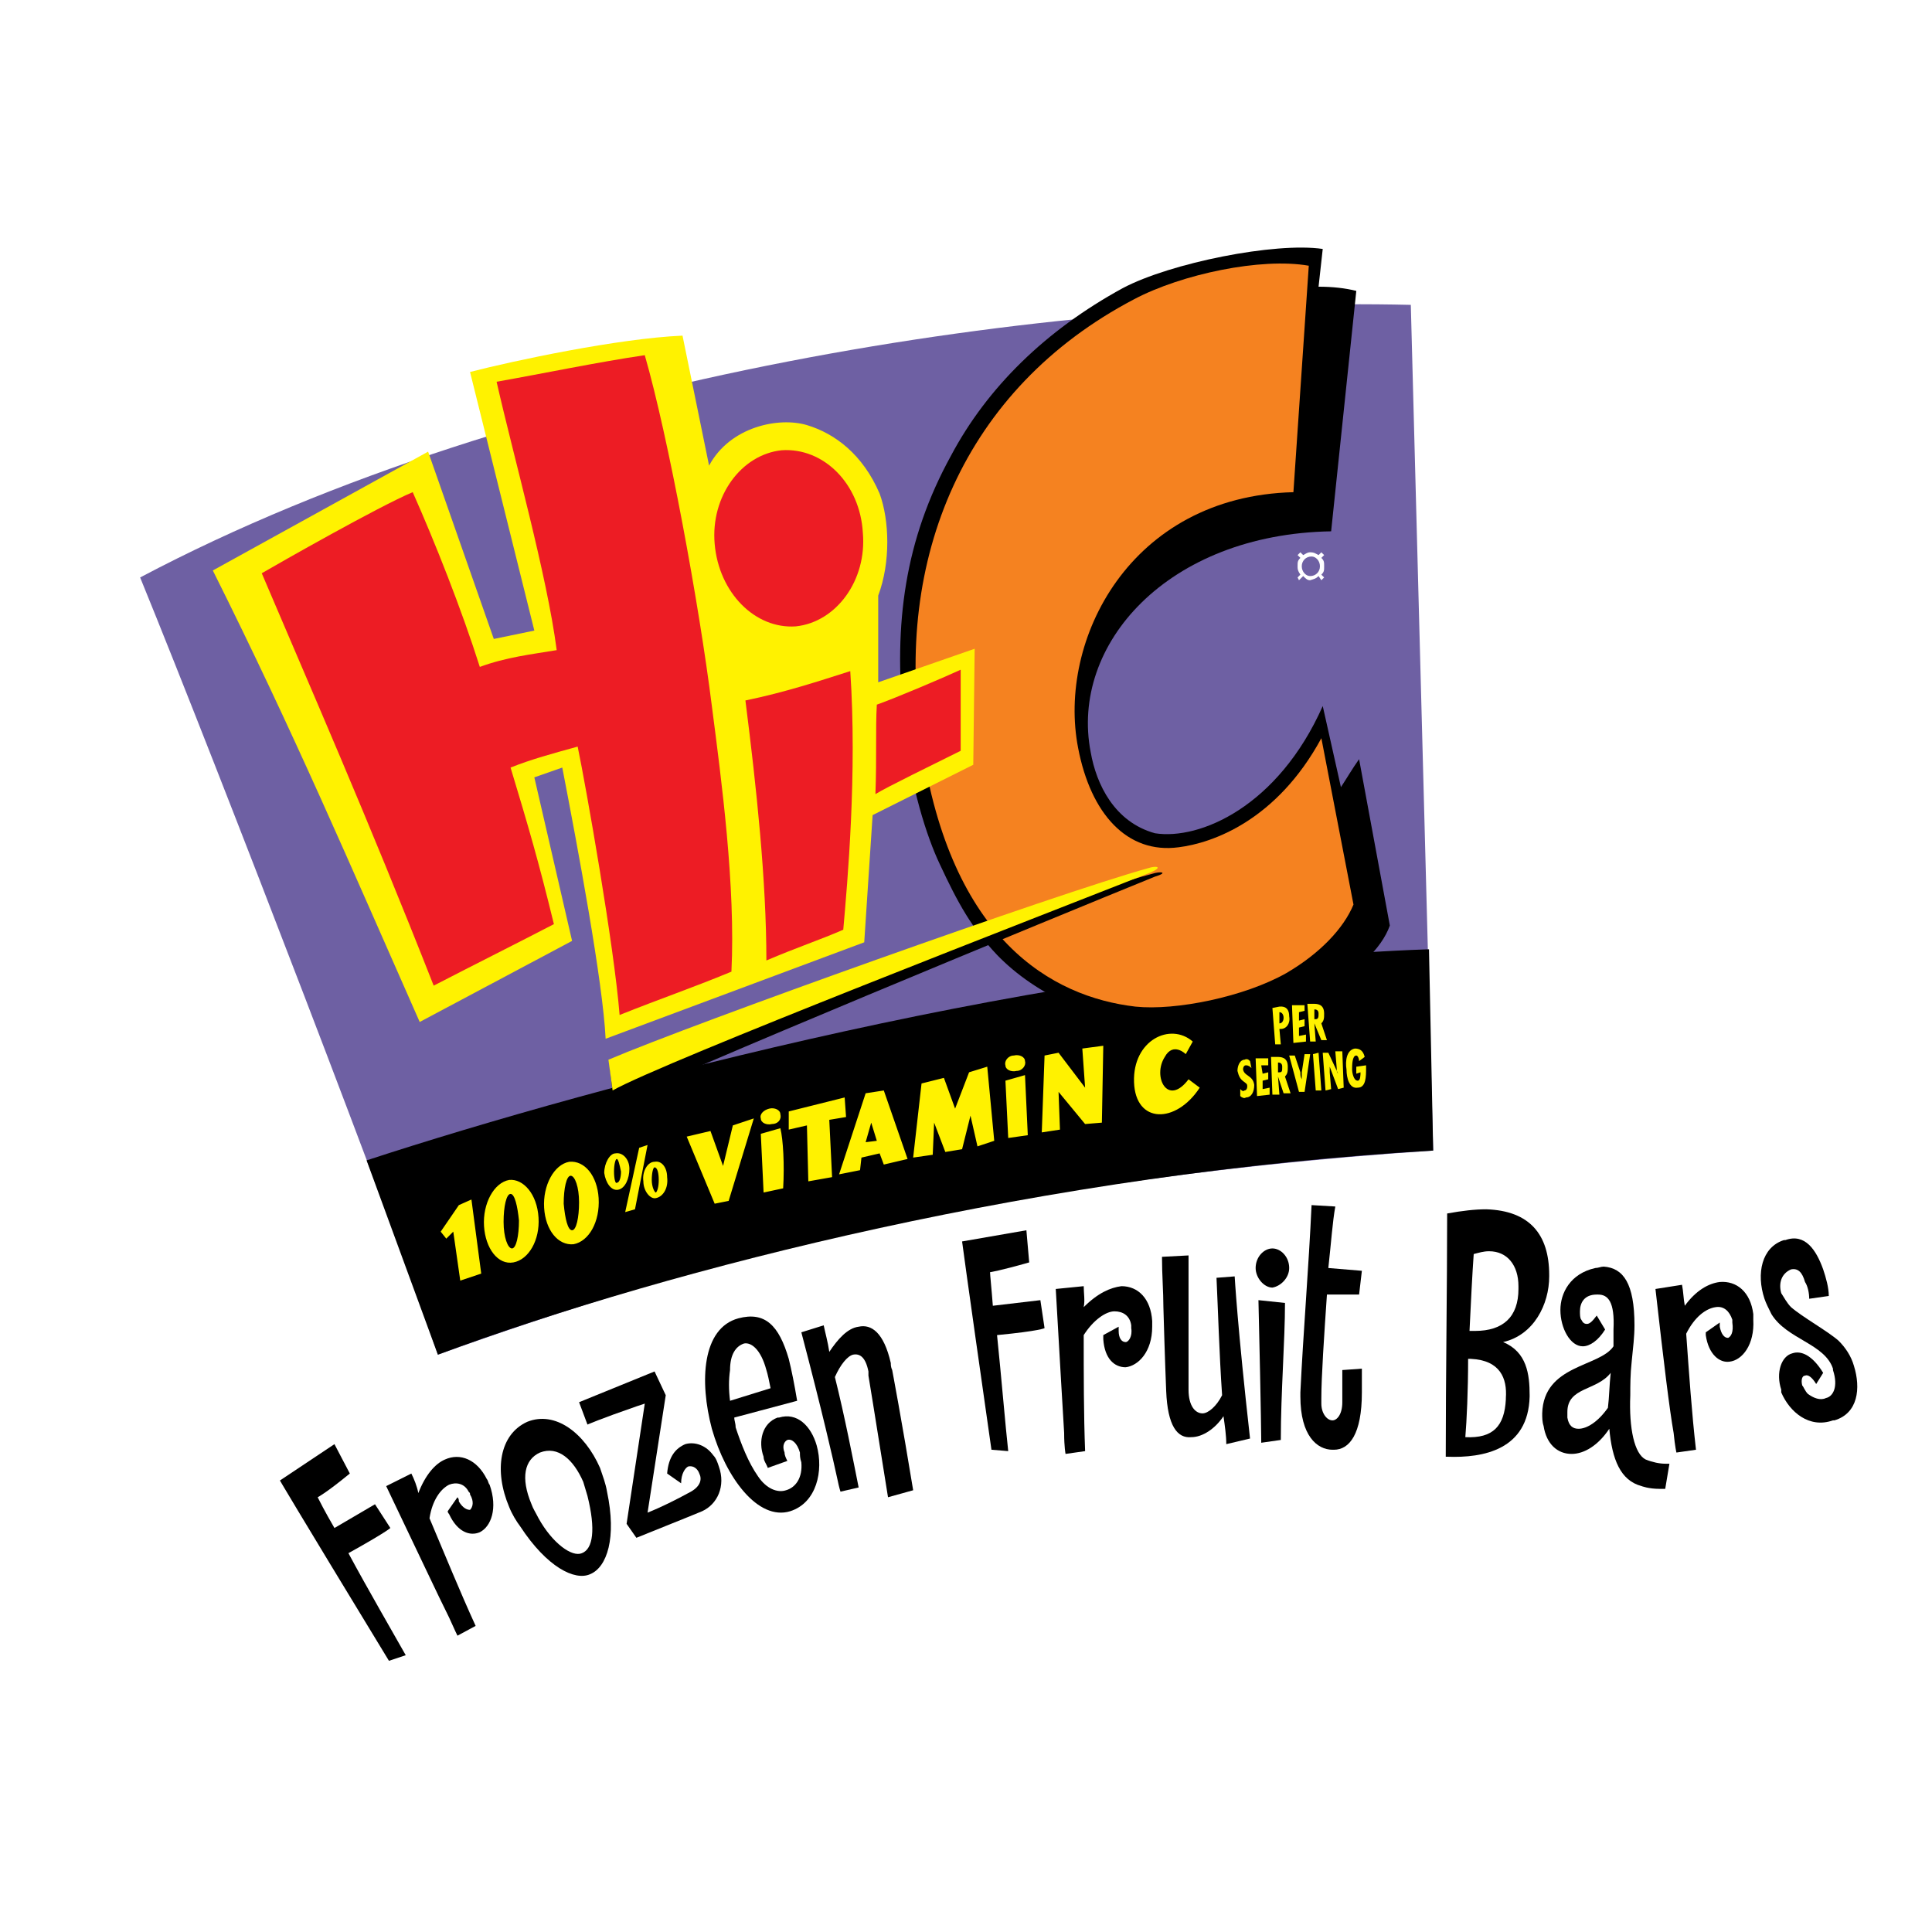 <?xml version="1.0" encoding="utf-8"?>
<!-- Generator: Adobe Illustrator 13.0.0, SVG Export Plug-In . SVG Version: 6.00 Build 14948)  -->
<!DOCTYPE svg PUBLIC "-//W3C//DTD SVG 1.0//EN" "http://www.w3.org/TR/2001/REC-SVG-20010904/DTD/svg10.dtd">
<svg version="1.0" id="Layer_1" xmlns="http://www.w3.org/2000/svg" xmlns:xlink="http://www.w3.org/1999/xlink" x="0px" y="0px"
	 width="192.756px" height="192.756px" viewBox="0 0 192.756 192.756" enable-background="new 0 0 192.756 192.756"
	 xml:space="preserve">
<g>
	<polygon fill-rule="evenodd" clip-rule="evenodd" fill="#FFFFFF" points="0,0 192.756,0 192.756,192.756 0,192.756 0,0 	"/>
	<path fill-rule="evenodd" clip-rule="evenodd" fill="#6E60A3" d="M13.981,57.613c38.493-20.362,91.63-28.033,126.776-27.196
		l2.231,84.376c-45.885,3.07-76.428,12.135-99.301,20.363C39.782,123.58,22.07,77.417,13.981,57.613L13.981,57.613z"/>
	<path fill-rule="evenodd" clip-rule="evenodd" d="M43.688,135.156l-7.113-19.385c23.013-7.533,68.897-19.805,105.995-21.061
		l0.419,20.082C104.495,117.025,67.397,126.369,43.688,135.156L43.688,135.156z"/>
	<path fill-rule="evenodd" clip-rule="evenodd" fill="#FFF200" d="M47.035,119.676l0.977,7.391l-2.092,0.699l-0.697-4.883
		l-0.697,0.697l-0.558-0.697l1.813-2.648L47.035,119.676L47.035,119.676z M48.291,122.326c-0.14-2.232,0.976-4.324,2.51-4.604
		c1.395-0.139,2.789,1.395,2.929,3.766c0.139,2.232-0.977,4.184-2.511,4.463S48.43,124.557,48.291,122.326L48.291,122.326z
		 M50.243,121.906c0-1.533,0.279-2.789,0.697-2.789c0.419,0,0.698,1.256,0.837,2.65c0,1.535-0.278,2.789-0.697,2.789
		C50.661,124.557,50.243,123.441,50.243,121.906L50.243,121.906z M54.288,120.512c-0.14-2.23,0.976-4.324,2.509-4.602
		c1.535-0.139,2.79,1.395,2.929,3.625c0.14,2.371-0.976,4.324-2.51,4.604C55.682,124.277,54.426,122.744,54.288,120.512
		L54.288,120.512z M56.24,120.094c0-1.533,0.279-2.789,0.696-2.789c0.419,0,0.837,1.115,0.837,2.65c0,1.533-0.279,2.789-0.697,2.789
		S56.378,121.629,56.24,120.094L56.24,120.094z M60.284,117.025c0-0.977,0.558-1.953,1.116-1.953
		c0.697-0.139,1.395,0.559,1.395,1.535s-0.418,1.953-1.116,2.092C60.981,118.838,60.424,118.002,60.284,117.025L60.284,117.025z
		 M61.26,116.887c0-0.699,0.14-1.256,0.279-1.256c0.139,0,0.279,0.557,0.418,1.256c0,0.557-0.139,1.115-0.418,1.115
		C61.4,118.141,61.26,117.584,61.26,116.887L61.26,116.887z M64.189,117.863c-0.139-0.977,0.418-1.953,1.116-1.953
		c0.697-0.139,1.255,0.557,1.255,1.533c0.14,1.117-0.418,1.953-1.116,2.092C64.887,119.676,64.189,118.838,64.189,117.863
		L64.189,117.863z M65.026,117.723c0-0.697,0.14-1.256,0.279-1.256c0.279,0,0.418,0.559,0.418,1.256s-0.14,1.115-0.279,1.256
		C65.305,118.979,65.026,118.42,65.026,117.723L65.026,117.723z M63.771,114.516l0.836-0.279l-1.255,6.416l-0.976,0.279
		L63.771,114.516L63.771,114.516z M68.513,113.4l2.371-0.559l1.256,3.486l0.977-4.045l2.091-0.697l-2.51,8.229l-1.395,0.279
		L68.513,113.4L68.513,113.4z M75.905,113.121l1.952-0.559c0.279,1.115,0.418,3.625,0.279,5.998l-1.952,0.418L75.905,113.121
		L75.905,113.121z M75.905,111.586c-0.14-0.418,0.279-0.836,0.837-0.977c0.558-0.139,1.115,0.141,1.115,0.559
		c0.139,0.559-0.279,0.977-0.837,0.977C76.462,112.283,75.905,112.006,75.905,111.586L75.905,111.586z M78.693,110.889v1.812
		l1.814-0.418l0.139,5.58l2.371-0.42l-0.279-5.717l1.673-0.279l-0.139-1.953L78.693,110.889L78.693,110.889z M83.715,117.164
		l2.65-8.088l1.812-0.279l2.371,6.834l-2.371,0.557l-0.417-1.115l-1.813,0.42l-0.14,1.254L83.715,117.164L83.715,117.164z
		 M86.365,113.957l1.115-0.139l-0.558-1.812L86.365,113.957L86.365,113.957z M91.106,115.492l0.836-7.393l2.232-0.559l1.116,3.068
		l1.395-3.625l1.813-0.559l0.697,7.393l-1.673,0.557l-0.697-3.068l-0.837,3.348l-1.674,0.279l-1.116-2.928l-0.139,3.207
		L91.106,115.492L91.106,115.492z M100.312,107.82l1.952-0.557l0.279,5.996l-1.953,0.279L100.312,107.82L100.312,107.82z
		 M100.312,106.287c-0.14-0.42,0.278-0.977,0.837-0.977c0.558-0.139,1.115,0.139,1.115,0.557c0.14,0.42-0.278,0.979-0.837,0.979
		C100.869,106.984,100.312,106.705,100.312,106.287L100.312,106.287z M103.938,112.98l0.278-7.67l1.396-0.279l2.649,3.486
		l-0.278-3.904l2.092-0.279l-0.14,7.672l-1.674,0.139l-2.649-3.209l0.14,3.766L103.938,112.98L103.938,112.98z M119,103.916
		l-0.697,1.256c0,0-1.255-1.256-2.092,0.277c-1.256,1.953,0.278,5.021,2.37,2.232l1.116,0.836c-2.371,3.627-6.416,3.627-6.555-0.557
		C113.003,103.775,116.769,101.963,119,103.916L119,103.916z"/>
	<path fill-rule="evenodd" clip-rule="evenodd" d="M131.553,28.604c1.394,0,2.649,0.14,3.765,0.418l-2.51,23.988
		c-16.318,0.279-26.081,11.297-23.989,22.036c0.559,3.208,2.371,6.974,6.416,8.089c4.463,0.697,12.272-2.65,16.735-12.691
		l1.813,8.089c0.559-0.837,1.116-1.813,1.813-2.79l3.068,16.597c-0.837,2.371-3.348,4.603-6.695,6.555
		c-4.183,2.371-10.459,3.627-14.922,3.627c-7.393-0.141-13.808-3.348-17.573-7.253c-2.51-2.649-3.905-5.16-5.719-9.065
		c-1.255-2.65-2.928-7.671-3.625-14.226c-0.977-9.763,0.14-18.13,4.742-26.499c3.626-6.833,9.483-12.552,17.154-16.736
		c4.742-2.511,15.202-4.603,19.943-3.905L131.553,28.604L131.553,28.604z"/>
	<path fill-rule="evenodd" clip-rule="evenodd" fill="#F58220" d="M135.038,90.248c-0.977,2.371-3.347,4.881-6.694,6.834
		c-4.184,2.371-11.018,3.766-15.062,3.348c-8.367-0.977-18.409-6.695-21.338-26.22c-2.789-18.41,4.184-35.425,21.2-44.351
		c4.742-2.511,12.691-4.185,17.434-3.348l-1.534,22.594c-16.318,0.418-23.57,14.784-21.479,25.522
		c1.255,6.555,4.882,10.6,10.042,9.903c3.347-0.419,9.763-2.65,14.226-10.879L135.038,90.248L135.038,90.248z"/>
	<path fill-rule="evenodd" clip-rule="evenodd" fill="#FFF200" d="M60.424,103.637l25.801-9.623l0.836-12.691l10.042-5.021
		l0.139-11.576l-9.623,3.347v-8.646c1.255-3.347,1.116-7.531,0.14-10.181c-1.674-3.905-4.463-5.998-7.252-6.834
		c-2.79-0.836-7.671,0.14-9.763,4.044l-2.649-12.97c-6.416,0.279-16.876,2.51-21.199,3.626l6.415,25.801l-4.044,0.836l-6.555-18.688
		L21.233,56.916c8.089,16.177,13.668,29.288,20.641,45.047l15.202-8.089l-3.766-16.318l2.789-0.976
		C57.634,84.53,60.145,97.918,60.424,103.637L60.424,103.637z"/>
	<path fill-rule="evenodd" clip-rule="evenodd" fill="#ED1C24" d="M26.115,57.194c4.742,11.157,10.459,24.128,17.154,41.144
		c4.044-2.093,8.507-4.324,11.994-6.137c-1.534-6.276-2.51-9.624-4.324-15.621c2.092-0.837,4.185-1.395,6.695-2.092
		c0.837,4.044,3.626,19.804,4.184,26.777c4.184-1.674,7.113-2.65,11.157-4.323c0.418-8.507-0.976-18.967-1.953-26.499
		c-1.254-10.042-4.323-26.778-6.693-35.007c-4.742,0.698-10.042,1.813-14.784,2.65c1.673,7.392,5.021,19.246,5.997,26.778
		c-2.511,0.418-5.021,0.697-7.671,1.673c-1.813-5.718-4.462-12.413-6.695-17.434C37.83,50.5,27.789,56.218,26.115,57.194
		L26.115,57.194z"/>
	<path fill-rule="evenodd" clip-rule="evenodd" fill="#ED1C24" d="M76.462,95.827c0-7.95-0.976-17.155-2.092-25.941
		c4.045-0.836,7.392-1.953,10.461-2.929c0.696,10.181-0.28,21.059-0.698,25.801C81.901,93.734,79.392,94.571,76.462,95.827
		L76.462,95.827z"/>
	<path fill-rule="evenodd" clip-rule="evenodd" fill="#ED1C24" d="M79.392,62.494c4.044-0.419,7.112-4.603,6.694-9.344
		c-0.279-4.882-3.905-8.507-8.089-8.229c-4.044,0.419-7.113,4.603-6.694,9.345C71.721,59.147,75.346,62.773,79.392,62.494
		L79.392,62.494z"/>
	<path fill-rule="evenodd" clip-rule="evenodd" fill="#ED1C24" d="M87.48,70.304c1.953-0.697,6.555-2.65,8.368-3.486v8.088
		c-2.789,1.395-7.392,3.626-8.507,4.324C87.48,75.465,87.341,72.814,87.48,70.304L87.48,70.304z"/>
	<path fill-rule="evenodd" clip-rule="evenodd" d="M60.842,106.426c8.507-3.625,45.047-16.875,54.113-19.246
		c0.837-0.279,1.674-0.14,0.279,0.279c-9.623,3.905-48.535,19.944-53.974,22.733L60.842,106.426L60.842,106.426z"/>
	<path fill-rule="evenodd" clip-rule="evenodd" fill="#FFF200" d="M60.703,105.729c8.507-3.627,44.769-16.596,53.834-19.107
		c0.837-0.279,1.534-0.139,0.278,0.418c-9.901,3.905-48.813,18.968-53.694,21.757L60.703,105.729L60.703,105.729z"/>
	<path fill-rule="evenodd" clip-rule="evenodd" fill="#FFF200" d="M127.647,101.127v-0.141c0.278,0,0.417,0.279,0.417,0.559
		s-0.139,0.557-0.417,0.557V101.127L127.647,101.127z M127.787,104.195l-0.14-1.535h0.14c0.557,0,0.975-0.559,0.836-1.254
		c0-1.117-0.836-0.977-0.976-0.977l-0.698,0.139l0.279,3.627H127.787L127.787,104.195z"/>
	<polygon fill-rule="evenodd" clip-rule="evenodd" fill="#FFF200" points="130.157,100.289 130.157,100.848 129.6,100.986 
		129.6,101.824 130.157,101.684 130.157,102.381 129.6,102.521 129.6,103.357 130.297,103.219 130.297,103.916 129.042,104.055 
		128.902,100.289 130.157,100.289 	"/>
	<path fill-rule="evenodd" clip-rule="evenodd" fill="#FFF200" d="M131.134,100.709L131.134,100.709
		c0.278,0,0.419,0.139,0.419,0.418s0,0.557-0.28,0.557h-0.139V100.709L131.134,100.709z M131.272,103.916l-0.139-1.814l0,0
		l0.697,1.674h0.558l-0.558-1.674c0.279-0.277,0.279-0.557,0.279-0.975c0-0.977-0.698-0.977-1.116-0.977h-0.558l0.278,3.766H131.272
		L131.272,103.916z"/>
	<path fill-rule="evenodd" clip-rule="evenodd" fill="#FFF200" d="M124.857,106.564c-0.14-0.139-0.278-0.277-0.558-0.277
		c-0.14,0-0.279,0.139-0.279,0.418c0.14,0.697,0.976,0.559,1.116,1.533c0,0.697-0.279,1.256-0.837,1.256
		c-0.14,0.139-0.419,0-0.558-0.139v-0.697c0.139,0.139,0.278,0.277,0.418,0.139c0.14,0,0.279-0.139,0.279-0.418
		s-0.14-0.279-0.279-0.418c-0.418-0.279-0.558-0.559-0.697-1.115c0-0.559,0.279-1.117,0.697-1.117c0.279-0.139,0.419,0,0.558,0.139
		L124.857,106.564L124.857,106.564z"/>
	<polygon fill-rule="evenodd" clip-rule="evenodd" fill="#FFF200" points="126.531,105.59 126.531,106.287 125.834,106.287 
		125.973,107.123 126.531,106.984 126.531,107.682 125.973,107.82 125.973,108.658 126.671,108.518 126.671,109.215 
		125.415,109.355 125.275,105.59 126.531,105.59 	"/>
	<path fill-rule="evenodd" clip-rule="evenodd" fill="#FFF200" d="M127.507,106.008L127.507,106.008c0.28,0,0.419,0.139,0.419,0.418
		c0,0.42,0,0.559-0.278,0.559h-0.141V106.008L127.507,106.008z M127.647,109.215l-0.141-1.812l0,0l0.558,1.674h0.697l-0.558-1.674
		c0.28-0.279,0.28-0.557,0.28-0.977c0-0.977-0.697-0.977-1.116-0.977h-0.559l0.14,3.766H127.647L127.647,109.215z"/>
	<path fill-rule="evenodd" clip-rule="evenodd" fill="#FFF200" d="M129.181,105.311l0.559,1.674c0,0.279,0,0.418,0.139,0.697l0,0
		c0-0.279,0-0.418,0-0.697l0.279-1.812h0.558l-0.558,3.764H129.6l-0.977-3.625H129.181L129.181,105.311z"/>
	<polygon fill-rule="evenodd" clip-rule="evenodd" fill="#FFF200" points="131.553,105.031 131.831,108.797 131.272,108.797 
		130.994,105.172 131.553,105.031 	"/>
	<path fill-rule="evenodd" clip-rule="evenodd" fill="#FFF200" d="M132.528,105.031l0.977,2.092l0,0
		c-0.14-0.139-0.14-0.277-0.14-0.559l-0.141-1.672h0.698l0.139,3.625l-0.557,0.141l-0.837-2.232l0,0v0.42v0.139l0.14,1.674
		l-0.558,0.139l-0.28-3.766H132.528L132.528,105.031z"/>
	<path fill-rule="evenodd" clip-rule="evenodd" fill="#FFF200" d="M136.294,106.287v0.277c0,0.838,0,1.953-0.838,1.953
		c-0.836,0.141-1.114-0.977-1.114-1.812c-0.14-0.838,0-1.953,0.836-2.092c0.559,0,0.837,0.279,0.977,0.836l-0.558,0.418
		c0-0.277-0.141-0.557-0.279-0.557c-0.418,0-0.418,0.977-0.418,1.395c0,0.279,0.139,1.115,0.557,1.115c0.28,0,0.28-0.557,0.28-0.836
		l-0.419,0.139v-0.697L136.294,106.287L136.294,106.287z"/>
	<path fill-rule="evenodd" clip-rule="evenodd" d="M34.761,154.961c1.953,3.625,4.463,7.949,5.719,10.18l-1.674,0.559
		c-9.762-16.039-10.878-17.99-10.878-17.99l5.439-3.627l1.535,2.93c-2.372,1.951-3.208,2.369-3.208,2.369
		c0.14,0.279,0.698,1.396,1.674,3.068l4.045-2.371l1.533,2.371C38.945,152.449,38.528,152.869,34.761,154.961L34.761,154.961z"/>
	<path fill-rule="evenodd" clip-rule="evenodd" d="M48.848,148.127c0.837,2.371,0.14,4.184-0.976,4.742
		c-0.976,0.418-2.232,0-3.068-1.812c0,0-0.139-0.141-0.139-0.279l0.976-1.396c0.14,0.141,0.14,0.279,0.14,0.42
		c0.418,0.697,0.836,0.836,1.116,0.836c0.278-0.279,0.418-0.836,0-1.533c0-0.141,0-0.141-0.14-0.279
		c-0.417-0.836-1.255-0.977-1.952-0.697c-0.836,0.418-1.673,1.533-1.953,3.348c1.534,3.625,3.068,7.391,4.603,10.738l-1.813,0.977
		c0,0-0.278-0.559-0.836-1.814c-1.116-2.23-3.069-6.414-6.275-13.109l2.51-1.254c0.279,0.557,0.559,1.254,0.697,1.951
		c0.698-1.812,1.675-2.928,2.65-3.348c1.534-0.695,3.208,0,4.184,1.953C48.708,147.709,48.708,147.988,48.848,148.127
		L48.848,148.127z"/>
	<path fill-rule="evenodd" clip-rule="evenodd" d="M58.192,147.848c0.139,0.418,0.279,0.977,0.418,1.395
		c0.837,3.348,0.558,5.301-0.558,5.719c-0.976,0.418-2.928-0.977-4.323-3.486c-0.279-0.559-0.558-0.977-0.698-1.396
		c-1.116-2.648-0.697-4.463,0.836-5.158C55.682,144.221,57.216,145.615,58.192,147.848L58.192,147.848z M59.866,146.453
		c-1.535-3.486-4.463-5.719-7.253-4.602c-2.789,1.254-3.347,4.881-1.812,8.506c0.278,0.699,0.697,1.396,1.115,1.953
		c2.65,4.045,5.439,5.439,6.973,4.742c1.674-0.697,2.65-3.625,1.674-8.229C60.424,147.988,60.145,147.289,59.866,146.453
		L59.866,146.453z"/>
	<path fill-rule="evenodd" clip-rule="evenodd" d="M70.047,150.777c0,0-1.673,0.697-6.555,2.65l-0.977-1.396l1.814-11.994
		l-0.837,0.279c-3.625,1.256-4.881,1.812-4.881,1.812l-0.836-2.23l7.531-3.068l1.116,2.371l-1.814,11.715
		c1.395-0.559,2.79-1.256,4.324-2.092c0.976-0.559,1.116-1.256,0.837-1.812c-0.14-0.42-0.558-0.838-1.116-0.697
		c-0.279,0.139-0.698,0.697-0.698,1.674l-1.395-0.977c0.14-1.674,0.837-2.512,1.813-2.93c0.976-0.279,2.092,0.139,2.79,1.115
		c0.278,0.279,0.418,0.697,0.558,1.117C72.417,148.266,71.581,150.078,70.047,150.777L70.047,150.777z"/>
	<path fill-rule="evenodd" clip-rule="evenodd" d="M76.462,136.689c0.139,0.42,0.279,1.117,0.418,1.814l-4.044,1.254
		c-0.139-1.115-0.139-2.09,0-3.068c0-1.533,0.558-2.369,1.395-2.648C74.928,133.9,75.905,134.598,76.462,136.689L76.462,136.689z
		 M81.483,144.221c-0.558-1.951-1.952-3.346-3.765-2.789h-0.14c-1.534,0.559-1.953,2.371-1.395,3.906
		c0,0.418,0.279,0.697,0.418,1.115l1.953-0.697c-0.139-0.279-0.279-0.559-0.279-0.836c-0.279-0.699,0-1.117,0.279-1.256
		c0.419-0.141,0.977,0.279,1.255,1.256c0,0.277,0,0.557,0.14,0.975c0.139,1.535-0.558,2.512-1.534,2.789
		c-0.837,0.279-1.953-0.139-2.79-1.395c-0.977-1.395-1.673-3.207-2.231-4.881c0-0.418-0.139-0.697-0.139-0.977l6.276-1.674
		c-0.279-1.674-0.558-3.068-0.837-4.184c-0.976-3.346-2.371-4.742-5.021-4.045c-3.626,0.979-3.905,6.277-2.65,11.02
		c1.395,4.881,4.603,9.205,7.811,8.229C81.483,149.939,82.181,146.732,81.483,144.221L81.483,144.221z"/>
	<path fill-rule="evenodd" clip-rule="evenodd" d="M89.014,136.689c0,0,0.977,5.162,2.093,11.994l-2.51,0.697
		c-1.395-8.785-1.953-12.133-1.953-12.133c0-0.139,0-0.279,0-0.418c-0.279-1.395-0.837-1.812-1.534-1.674
		c-0.558,0.139-1.255,0.977-1.813,2.232c0.977,3.904,1.813,8.227,2.371,11.018l-1.813,0.418c0,0-0.139-0.418-0.279-1.115
		c-0.419-1.953-1.534-6.834-3.626-14.783l2.231-0.697c0.14,0.697,0.417,1.672,0.558,2.648c0.836-1.254,1.812-2.369,2.928-2.51
		c1.255-0.279,2.51,0.559,3.208,3.625C88.875,136.133,88.875,136.412,89.014,136.689L89.014,136.689z"/>
	<path fill-rule="evenodd" clip-rule="evenodd" d="M99.475,133.203c0.418,4.045,0.837,9.066,1.115,11.576l-1.673-0.139
		c-2.65-18.549-2.929-20.781-2.929-20.781l6.416-1.115l0.279,3.207c-2.93,0.836-3.905,0.977-3.905,0.977
		c0,0.279,0.14,1.535,0.278,3.348l4.742-0.559l0.418,2.791C104.216,132.508,103.798,132.785,99.475,133.203L99.475,133.203z"/>
	<path fill-rule="evenodd" clip-rule="evenodd" d="M114.955,132.367c0,2.51-1.395,3.904-2.649,4.045
		c-1.116,0-2.092-0.838-2.231-2.789c0-0.141,0-0.279,0-0.42l1.534-0.836c0,0.141,0,0.279,0,0.418c0,0.697,0.278,1.115,0.697,1.115
		c0.278,0,0.697-0.557,0.558-1.393c0-0.141,0-0.141,0-0.279c-0.14-0.977-0.837-1.396-1.674-1.396s-2.092,0.838-3.068,2.371
		c0,3.906,0,7.949,0.14,11.576l-1.952,0.279c0,0-0.14-0.697-0.14-2.092c-0.14-2.371-0.418-6.975-0.837-14.365l2.789-0.279
		c0,0.697,0.14,1.395,0,2.092c1.395-1.395,2.65-1.951,3.766-2.092c1.674,0,2.929,1.256,3.068,3.486
		C114.955,131.949,114.955,132.229,114.955,132.367L114.955,132.367z"/>
	<path fill-rule="evenodd" clip-rule="evenodd" d="M122.347,144.082c0-0.836-0.14-1.812-0.279-2.789
		c-0.836,1.256-2.091,2.092-3.207,2.092c-1.395,0.139-2.371-1.115-2.511-4.602c0,0-0.139-3.348-0.278-8.369
		c0-1.533-0.14-3.207-0.14-5.021l2.649-0.139c0,9.764,0,13.109,0,13.109v0.279c0,1.674,0.698,2.371,1.396,2.371
		c0.558,0,1.395-0.697,1.952-1.812c-0.279-4.045-0.418-8.787-0.558-11.715l1.813-0.141c0,0,0.278,5.021,1.533,16.178
		L122.347,144.082L122.347,144.082z"/>
	<path fill-rule="evenodd" clip-rule="evenodd" d="M126.949,128.463c-0.837,0-1.674-0.977-1.674-1.953
		c0-1.117,0.837-1.953,1.674-1.953c0.838,0,1.674,0.836,1.674,1.953C128.623,127.486,127.787,128.322,126.949,128.463
		L126.949,128.463z M127.787,143.664l-1.953,0.279c0,0,0-2.371-0.279-14.227l2.649,0.279
		C128.204,133.762,127.787,138.922,127.787,143.664L127.787,143.664z"/>
	<path fill-rule="evenodd" clip-rule="evenodd" d="M133.086,144.641h-0.14c-1.534,0-3.207-1.395-3.207-5.301
		c0-0.139,0-0.277,0-0.418c0.278-5.857,0.837-12.553,1.116-18.688l2.369,0.139c-0.278,1.533-0.417,3.625-0.696,6.137l3.347,0.277
		l-0.278,2.371c-1.116,0-2.092,0-2.65,0c-0.278,0-0.418,0-0.558,0c-0.278,4.045-0.558,8.23-0.558,10.322c0,0.277,0,0.418,0,0.557
		c0,0.977,0.558,1.674,1.115,1.674c0.419,0,0.977-0.559,0.977-1.812v-0.141c0,0,0-1.254,0-3.068l1.952-0.139
		c0,0.838,0,1.674,0,2.371C135.875,143.105,134.62,144.641,133.086,144.641L133.086,144.641z"/>
	<path fill-rule="evenodd" clip-rule="evenodd" d="M151.496,128.602c0,2.789-1.534,4.184-4.324,4.184c-0.139,0-0.278,0-0.558,0
		c0.14-2.93,0.279-5.719,0.419-7.67c0.558-0.141,0.976-0.279,1.534-0.279c1.812,0,2.929,1.395,2.929,3.486V128.602L151.496,128.602z
		 M154.564,127.346v-0.139c0-4.045-1.953-6.416-6.276-6.555c-1.116,0-2.371,0.139-3.905,0.418c0,7.113-0.14,16.457-0.14,24.268h0.14
		c3.626,0.139,8.089-0.697,8.229-5.998v-0.139c0-2.092-0.279-4.324-2.649-5.301C153.03,133.203,154.564,130.135,154.564,127.346
		L154.564,127.346z M150.24,139.48v0.139c-0.14,2.65-1.255,3.904-4.044,3.766c0.139-1.674,0.278-4.602,0.278-7.811
		c0.14,0,0.279,0,0.279,0C149.683,135.715,150.38,137.527,150.24,139.48L150.24,139.48z"/>
	<path fill-rule="evenodd" clip-rule="evenodd" d="M160.7,136.969c-0.139,1.256-0.139,2.371-0.278,3.486
		c-0.977,1.396-2.092,2.094-2.93,2.094c-0.557,0-0.976-0.279-1.115-1.117c0-0.279,0-0.418,0-0.557
		C156.377,138.363,159.306,138.783,160.7,136.969L160.7,136.969z M166.559,146.035c-0.141,0-0.279,0-0.419,0
		c-0.558,0-1.255-0.141-1.952-0.42c-1.116-0.557-1.674-3.066-1.534-6.414c0-0.977,0-2.092,0.139-3.348
		c0.14-1.395,0.279-2.51,0.279-3.625c0-4.186-1.116-5.719-3.068-5.859c-0.278,0-0.558,0.141-0.836,0.141
		c-2.511,0.557-3.487,2.51-3.487,4.184c0,1.814,0.977,3.627,2.231,3.627c0.698,0,1.534-0.559,2.231-1.674l-0.837-1.395
		c-0.418,0.557-0.696,0.836-0.976,0.836s-0.419-0.139-0.559-0.418c-0.139-0.141-0.139-0.559-0.139-0.838
		c0-0.836,0.418-1.674,1.673-1.674h0.14c0.977,0,1.674,0.697,1.534,3.488c0,0.418,0,0.977,0,1.674
		c-1.395,2.092-6.974,1.812-7.112,6.693c0,0.418,0,0.838,0.139,1.256c0.279,1.812,1.396,2.789,2.789,2.789
		c1.256,0,2.65-0.838,3.767-2.51c0.278,3.066,1.115,5.16,3.207,5.717c0,0,0.697,0.279,1.813,0.279c0.14,0,0.278,0,0.558,0
		L166.559,146.035L166.559,146.035z"/>
	<path fill-rule="evenodd" clip-rule="evenodd" d="M174.926,131.67c0.14,2.51-1.115,4.045-2.371,4.184
		c-0.976,0.139-2.092-0.697-2.37-2.65c0,0,0-0.139,0-0.277l1.395-0.977c0,0.139,0,0.279,0,0.418c0.14,0.697,0.418,1.115,0.837,1.115
		c0.279-0.139,0.558-0.557,0.418-1.533c0,0,0-0.141,0-0.279c-0.279-0.838-0.837-1.395-1.673-1.256
		c-0.977,0.141-2.093,0.977-2.93,2.65c0.279,3.904,0.559,7.949,0.976,11.576l-1.952,0.279c0,0-0.139-0.559-0.278-1.953
		c-0.418-2.371-0.977-6.975-1.813-14.365l2.65-0.418c0.14,0.697,0.14,1.395,0.278,2.092c1.115-1.535,2.371-2.232,3.487-2.371
		c1.674-0.139,3.068,0.977,3.347,3.207C174.926,131.252,174.926,131.529,174.926,131.67L174.926,131.67z"/>
	<path fill-rule="evenodd" clip-rule="evenodd" d="M182.458,129.299l-1.953,0.279c0-0.559-0.14-1.256-0.418-1.674
		c-0.279-0.977-0.698-1.395-1.396-1.256l0,0c-0.976,0.418-1.255,1.395-0.976,2.371c0.278,0.418,0.558,0.977,0.976,1.395
		c1.116,0.977,3.626,2.371,4.742,3.348c0.697,0.697,1.255,1.533,1.534,2.51c0.697,2.232,0.419,4.742-1.952,5.439h-0.14
		c-2.371,0.838-4.323-0.836-5.16-2.789c0-0.139,0-0.139,0-0.279c-0.559-1.674,0-3.348,1.115-3.625
		c0.837-0.279,1.953,0.139,3.068,1.951l-0.697,1.115c-0.418-0.695-0.837-0.975-1.115-0.836c-0.279,0-0.419,0.42-0.279,0.977
		c0.14,0.139,0.279,0.559,0.558,0.838c0.559,0.418,1.255,0.695,1.813,0.418c0.697-0.141,1.255-1.117,0.697-2.791
		c0-0.139,0-0.139,0-0.139c-0.837-2.51-4.603-2.928-6.138-5.439c-0.278-0.557-0.557-1.115-0.696-1.533
		c-0.837-2.512-0.279-5.16,1.952-5.857h0.14c1.953-0.697,3.068,0.975,3.766,2.928C182.179,127.486,182.458,128.463,182.458,129.299
		L182.458,129.299z"/>
	<path fill-rule="evenodd" clip-rule="evenodd" fill="#FFFFFF" d="M129.739,55.103l-0.279,0.278l0.279,0.28
		c-0.279,0.278-0.279,0.418-0.279,0.836c0,0.279,0,0.418,0.279,0.836l-0.279,0.279l0.14,0.278l0.418-0.417
		c0.279,0.278,0.419,0.417,0.697,0.417c0.419-0.139,0.558-0.139,0.838-0.417l0.278,0.417l0.279-0.278l-0.279-0.279
		c0.279-0.279,0.279-0.418,0.279-0.836s0-0.558-0.279-0.836l0.279-0.28l-0.279-0.278l-0.278,0.278
		c-0.28-0.139-0.419-0.278-0.838-0.278c-0.278,0-0.418,0.139-0.697,0.278L129.739,55.103L129.739,55.103z M130.855,55.521
		c0.417,0,0.836,0.418,0.836,0.976c0,0.558-0.419,0.977-0.977,0.977c-0.418,0-0.837-0.419-0.837-0.977
		C129.878,55.939,130.297,55.521,130.855,55.521L130.855,55.521L130.855,55.521z"/>
</g>
</svg>
